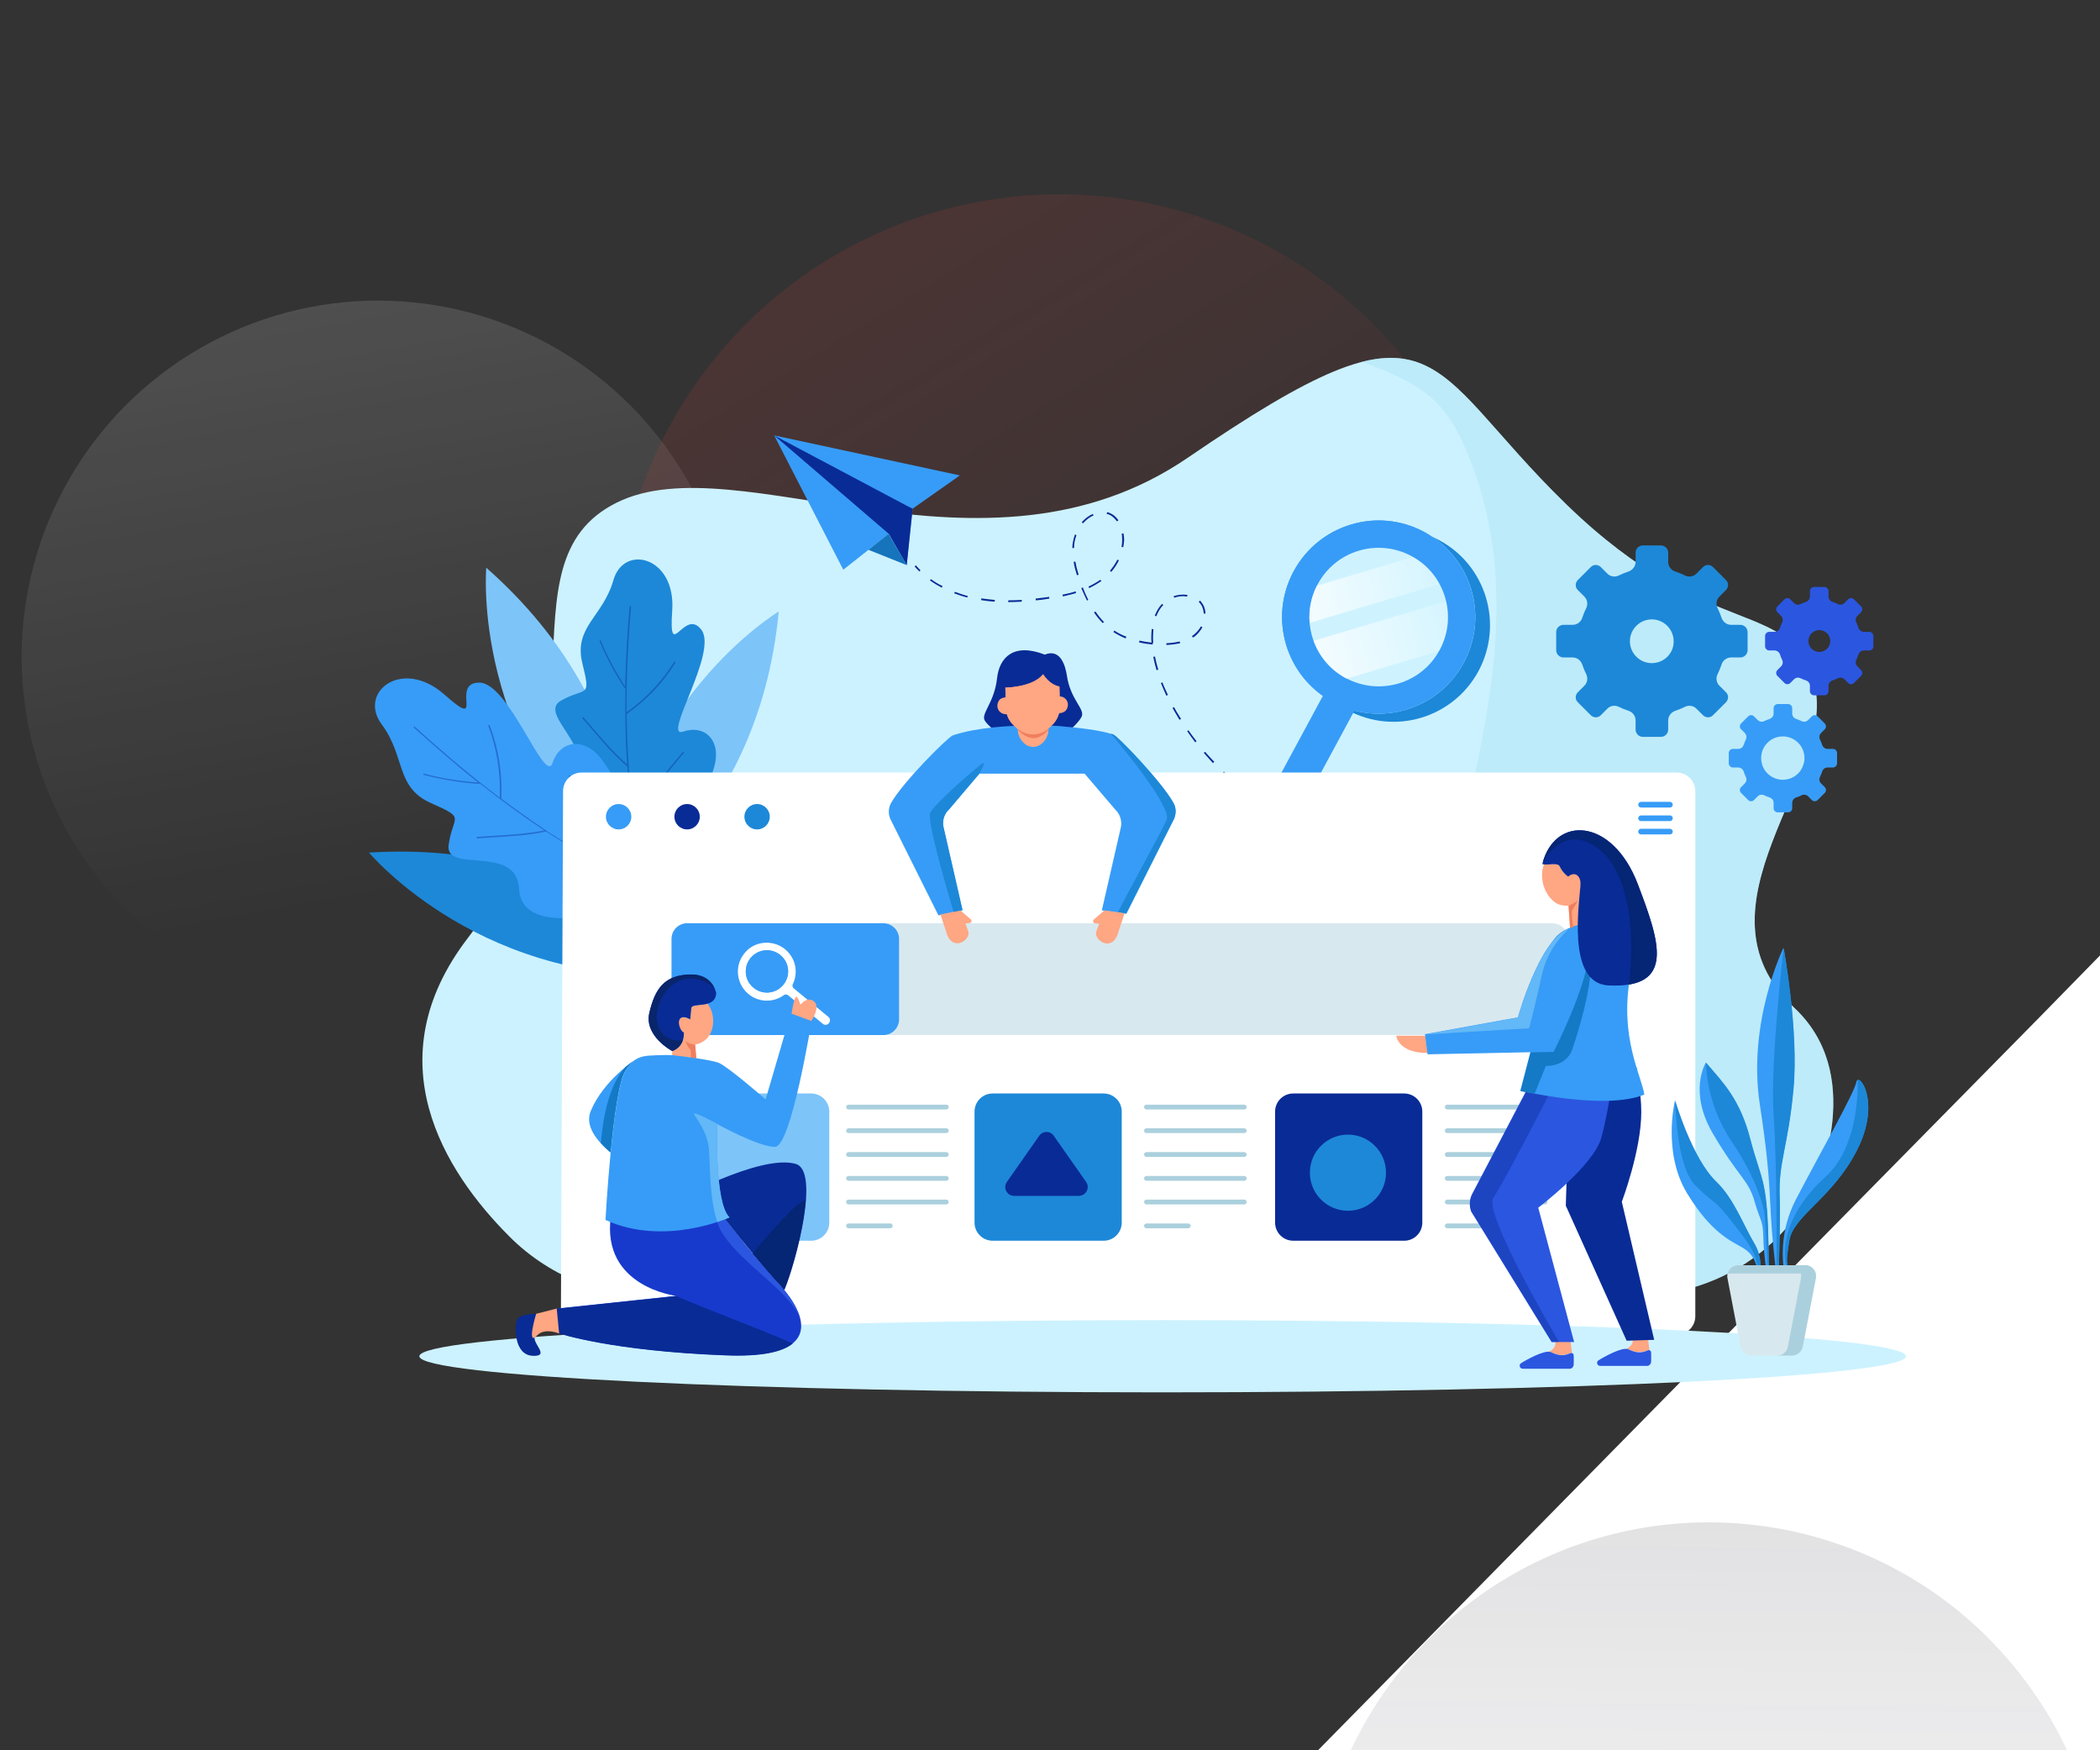 <?xml version="1.0" encoding="utf-8"?>
<!-- Generator: Adobe Illustrator 25.2.0, SVG Export Plug-In . SVG Version: 6.00 Build 0)  -->
<svg version="1.1" id="Layer_1" xmlns="http://www.w3.org/2000/svg" xmlns:xlink="http://www.w3.org/1999/xlink" x="0px" y="0px"
	 viewBox="0 0 960 800" style="enable-background:new 0 0 960 800;" xml:space="preserve">
<rect x="0" y="0" width="960" height="800" fill="#333333" stroke="none"/>
<style type="text/css">
	.st0{fill:#FFFFFF;}
	.st1{opacity:0.15;fill:url(#SVGID_1_);enable-background:new    ;}
	.st2{opacity:0.15;fill:url(#SVGID_2_);enable-background:new    ;}
	.st3{opacity:0.15;fill:url(#SVGID_3_);enable-background:new    ;}
	.st4{fill:#CCF2FF;}
	.st5{opacity:0.48;fill:#ADE4F2;enable-background:new    ;}
	.st6{fill:#379CF7;}
	.st7{fill:#092B96;}
	.st8{fill:#1574BC;}
	.st9{fill:#1D88D8;}
	.st10{opacity:5.000000e-02;fill:#FFFFFF;enable-background:new    ;}
	.st11{fill:url(#SVGID_4_);}
	.st12{fill:url(#SVGID_5_);}
	.st13{fill:#2B56E0;}
	.st14{fill:#7DC4F9;}
	.st15{opacity:0.39;fill:#092B96;enable-background:new    ;}
	.st16{fill:#D8E8EF;}
	.st17{fill:#ABD0DD;}
	.st18{fill-rule:evenodd;clip-rule:evenodd;fill:#379CF7;}
	.st19{fill-rule:evenodd;clip-rule:evenodd;fill:#092B96;}
	.st20{fill-rule:evenodd;clip-rule:evenodd;fill:#FFA683;}
	.st21{fill-rule:evenodd;clip-rule:evenodd;fill:#EF7F5E;}
	.st22{fill:#052575;}
	.st23{fill:#173ACC;}
	.st24{fill:#FFA683;}
	.st25{fill:#09256B;}
	.st26{fill:#EF7F5E;}
	.st27{fill:#147AC6;}
	.st28{fill:#63B8F7;}
	.st29{opacity:0.4;fill:#092B96;enable-background:new    ;}
</style>
<polygon class="st0" points="960,436.7 960,800 602.5,800 814.5,584.6 852.9,545.6 932.6,464.7 "/>
<linearGradient id="SVGID_1_" gradientUnits="userSpaceOnUse" x1="-489.563" y1="-309.21" x2="-424.211" y2="-633.568" gradientTransform="matrix(-0.982 0.189 -0.189 -0.982 243.938 454.466)">
	<stop  offset="0" style="stop-color:#282833"/>
	<stop  offset="1" style="stop-color:#353543;stop-opacity:5.000000e-02"/>
</linearGradient>
<path class="st1" d="M631.8,774.9c9.6-14.1,21.4-27,35.2-38.4c77.3-63,191-51.6,254.1,25.7c52.3,63.8,53.3,153,8.4,217.4
	c-9.4,13.4-20.7,25.9-34,36.7c-77.3,63-191,51.6-254.1-25.7c-19.7-24.1-32-51.7-37.5-80.1C594.9,863.9,604.5,814.8,631.8,774.9z"/>
<linearGradient id="SVGID_2_" gradientUnits="userSpaceOnUse" x1="27.335" y1="830.05" x2="86.31" y2="537.344" gradientTransform="matrix(1 1.806005e-02 1.806005e-02 -1 96.294 942.629)">
	<stop  offset="0" style="stop-color:#FFFFFF"/>
	<stop  offset="1" style="stop-color:#FFFFFF;stop-opacity:0"/>
</linearGradient>
<circle class="st2" cx="172.8" cy="300.3" r="162.9"/>
<linearGradient id="SVGID_3_" gradientUnits="userSpaceOnUse" x1="846.438" y1="461.319" x2="919.897" y2="96.727" gradientTransform="matrix(-0.731 0.682 -0.682 -0.731 1294.079 -149.622)">
	<stop  offset="0" style="stop-color:#E83D3D"/>
	<stop  offset="1" style="stop-color:#E83D3D;stop-opacity:0"/>
</linearGradient>
<circle class="st3" cx="484.4" cy="291.8" r="203"/>
<g id="OBJECTS_1_">
	<g>
		<g>
			<path class="st4" d="M296.9,592.1h451.7c44.2,0,82.6-32.2,88.6-76c0.1-1,0.3-2.1,0.4-3.1c2-19-1.9-37.9-17.4-52.4
				c-49.5-46.4,19.6-106.2,9.3-147.5c-10.3-41.2-46.4-17.5-113.4-82.5S659.5,129.5,543,209.2c-93.5,63.9-205.6-7.2-261.2,20.6
				c-55.7,27.8,0.2,110.2-67.9,198.9c-42.9,55.9-10.8,106.6,18.8,136.3c9.7,9.8,21.4,17.2,34.1,22
				C276.5,590.5,286.7,592.1,296.9,592.1z"/>
			<path class="st5" d="M829.5,313.1c-10.3-41.2-46.4-17.5-113.4-82.5c-45.6-44.2-55.4-75.1-93.7-65.2
				c30.6,10.7,39.3,20.4,47.8,40.3c48.8,114.1-52.2,228.9,16.5,280.5c37.9,28.4-40.8,69.9-112.5,105.9h174.4
				c44.2,0,82.6-32.2,88.6-76c0.1-1,0.3-2.1,0.4-3.1c2-19-1.9-37.9-17.4-52.4C770.7,414.2,839.8,354.4,829.5,313.1z"/>
		</g>
		<g>
			<g>
				<g>
					<polygon class="st6" points="438.8,217.3 353.9,199 385.5,260.4 406.3,244 414.5,258.3 417.2,232.5 					"/>
					<polygon class="st7" points="414.8,231.3 417.2,232.5 414.5,258.3 406.3,244 353.9,199 					"/>
				</g>
				<polygon class="st8" points="397,251.3 414.5,258.3 406.2,244 				"/>
			</g>
			<g>
				<path class="st7" d="M420.3,261.2c-0.8-0.7-1.5-1.5-2.2-2.3l0.6-0.5c0.7,0.8,1.4,1.5,2.1,2.3L420.3,261.2z"/>
				<path class="st7" d="M643.2,390.6c-2.1-0.1-4.2-0.3-6.2-0.5l0.1-0.8c2.1,0.2,4.2,0.4,6.2,0.5L643.2,390.6z M630.8,389.3
					c-2.1-0.3-4.1-0.7-6.2-1.1l0.2-0.8c2,0.4,4.1,0.8,6.1,1.1L630.8,389.3z M618.5,386.7c-2-0.5-4.1-1.1-6-1.7l0.2-0.8
					c2,0.6,4,1.2,6,1.7L618.5,386.7z M606.5,382.9c-2-0.7-3.9-1.5-5.8-2.3l0.3-0.7c1.9,0.8,3.9,1.6,5.8,2.3L606.5,382.9z
					 M594.9,378.1c-1.9-0.9-3.8-1.8-5.6-2.8l0.4-0.7c1.8,1,3.7,1.9,5.6,2.8L594.9,378.1z M583.9,372.2c-1.8-1.1-3.6-2.2-5.3-3.3
					l0.4-0.7c1.7,1.1,3.5,2.2,5.3,3.3L583.9,372.2z M573.4,365.3c-1.7-1.2-3.4-2.5-5-3.8l0.5-0.6c1.6,1.3,3.3,2.6,5,3.8L573.4,365.3
					z M563.6,357.5c-1.6-1.4-3.1-2.8-4.6-4.2l0.5-0.6c1.5,1.4,3,2.9,4.6,4.2L563.6,357.5z M554.5,348.8c-1.4-1.5-2.8-3.1-4.2-4.7
					l0.6-0.5c1.3,1.6,2.8,3.1,4.2,4.6L554.5,348.8z M546.4,339.3c-1.3-1.7-2.5-3.4-3.7-5.1l0.6-0.4c1.2,1.7,2.4,3.4,3.7,5
					L546.4,339.3z M539.2,329c-0.3-0.4-0.5-0.9-0.8-1.3c-0.8-1.4-1.6-2.8-2.4-4.1l0.7-0.4c0.7,1.3,1.5,2.7,2.4,4.1
					c0.3,0.4,0.5,0.8,0.8,1.3L539.2,329z M533.2,318c-0.9-1.9-1.7-3.9-2.5-5.8l0.7-0.3c0.7,1.9,1.6,3.8,2.5,5.7L533.2,318z
					 M528.7,306.3c-0.6-2-1.1-4.1-1.5-6.1l0.8-0.1c0.4,2,0.9,4,1.5,6L528.7,306.3z M533.2,294.8l0-0.8c2.2-0.1,4.3-0.4,6.1-0.8
					l0.2,0.8C537.6,294.4,535.5,294.7,533.2,294.8z M526.9,294.6c-2.1-0.2-4.2-0.5-6.2-1l0.2-0.8c1.8,0.4,3.6,0.7,5.5,0.9
					c-0.1-0.9-0.1-1.8-0.1-2.6c0-1.2,0.1-2.4,0.2-3.6l0.8,0.1c-0.1,1.1-0.2,2.3-0.2,3.5c0,0.9,0,1.8,0.1,2.7l-0.2,0L526.9,294.6z
					 M514.6,291.8c-2-0.8-3.9-1.8-5.6-2.9l0.4-0.7c1.7,1.1,3.5,2.1,5.5,2.8L514.6,291.8z M545.3,291.4l-0.4-0.7
					c0.2-0.1,0.3-0.2,0.5-0.3c1.4-1.1,2.7-2.5,3.6-4.1l0.7,0.4c-1,1.7-2.3,3.3-3.8,4.4C545.6,291.2,545.4,291.3,545.3,291.4z
					 M504.1,284.8c-1.4-1.4-2.8-3.1-4-4.9l0.7-0.4c1.2,1.8,2.5,3.4,3.9,4.8L504.1,284.8z M528.6,281.7l-0.7-0.3
					c0.8-2.1,1.9-3.9,3.3-5.4l0.6,0.5C530.4,277.9,529.4,279.7,528.6,281.7z M550.3,280.5c-0.1-1.3-0.4-2.6-1-3.7
					c-0.3-0.6-0.8-1.2-1.3-1.7l0.6-0.6c0.5,0.6,1,1.2,1.4,1.9c0.7,1.2,1,2.6,1.1,4L550.3,280.5z M460.9,275.2l0-0.8
					c2,0,4.1-0.1,6.2-0.2l0,0.8C465,275.1,462.9,275.2,460.9,275.2z M454.7,275c-2.1-0.1-4.2-0.4-6.2-0.7l0.1-0.8
					c2,0.3,4.1,0.5,6.2,0.7L454.7,275z M496.9,274.5c-0.9-1.8-1.7-3.7-2.6-5.7l0.7-0.3c0.8,2.1,1.6,3.9,2.5,5.7L496.9,274.5z
					 M473.5,274.4l-0.1-0.8c1.6-0.2,3.2-0.4,4.9-0.6l1.3-0.2l0.1,0.8l-1.3,0.2C476.7,274.1,475,274.3,473.5,274.4z M536.8,273.2
					l-0.3-0.7c2-0.7,4.3-0.9,6.3-0.6l-0.1,0.8C540.8,272.3,538.7,272.5,536.8,273.2z M442.2,273.1c-2.1-0.5-4.1-1.2-6-1.9l0.3-0.7
					c1.9,0.7,3.9,1.4,5.9,1.9L442.2,273.1z M485.9,272.6l-0.2-0.8c2.2-0.4,4.2-0.9,6-1.5l0.2,0.8
					C490.1,271.6,488.1,272.1,485.9,272.6z M497.9,268.8l-0.3-0.7c1.9-0.9,3.7-1.9,5.4-3.1l0.5,0.6
					C501.7,266.8,499.8,267.9,497.9,268.8z M430.5,268.6c-1.9-1-3.7-2.1-5.4-3.3l0.5-0.6c1.6,1.2,3.4,2.3,5.3,3.2L430.5,268.6z
					 M492.3,262.9c-0.7-2.2-1.2-4.2-1.5-6.1l0.8-0.1c0.3,1.8,0.8,3.8,1.5,6L492.3,262.9z M508,261.4l-0.6-0.5
					c1.3-1.6,2.5-3.3,3.4-5.1l0.7,0.3C510.6,258,509.4,259.8,508,261.4z M491,250.5l-0.8,0c0-1,0.1-1.9,0.3-2.8
					c0.2-1.2,0.5-2.3,0.9-3.4l0.7,0.3c-0.4,1.1-0.7,2.2-0.9,3.3C491.1,248.6,491,249.6,491,250.5z M513.5,250.1l-0.8-0.1
					c0.2-1.1,0.3-2.2,0.3-3.2c0-1-0.1-1.9-0.2-2.9l0.8-0.1c0.2,1,0.3,2,0.3,3C513.8,247.8,513.7,249,513.5,250.1z M495.1,239.2
					l-0.6-0.5c1.5-1.7,3.2-3,5.1-3.8l0.3,0.7C498.2,236.3,496.5,237.6,495.1,239.2z M510.6,238.3c-0.9-1.2-1.9-2.2-3-2.8
					c-0.5-0.3-1.1-0.5-1.7-0.6l0.2-0.8c0.7,0.1,1.3,0.4,1.9,0.7c1.2,0.6,2.3,1.6,3.3,3L510.6,238.3z"/>
				<path class="st7" d="M650.7,390.9c-0.3,0-0.7,0-1,0l0-0.8c1.1,0,2.1,0,3.2,0l0,0.8C652.1,390.9,651.4,390.9,650.7,390.9z"/>
			</g>
		</g>
		<g>
			<g>
				<g>
					<path class="st9" d="M657.9,246.9c-1.1-0.6-2.3-1.2-3.4-1.7c19,12.4,25.6,37.5,14.6,57.8c-11,20.3-35.5,28.6-56.3,19.6
						c1.1,0.7,2.1,1.3,3.3,2c21.4,11.6,48.2,3.6,59.8-17.9C687.4,285.2,679.4,258.4,657.9,246.9z"/>
					<path class="st6" d="M651.2,243.2c-21.4-11.6-48.2-3.6-59.8,17.9c-11.6,21.4-3.6,48.2,17.9,59.8c21.4,11.6,48.2,3.6,59.8-17.9
						C680.7,281.6,672.7,254.8,651.2,243.2z M615.2,309.9c-15.4-8.3-21.1-27.5-12.8-42.9s27.5-21.1,42.9-12.8
						c15.4,8.3,21.1,27.5,12.8,42.9C649.9,312.5,630.6,318.2,615.2,309.9z"/>
					<path class="st6" d="M598.2,264.7c11-20.3,35.5-28.6,56.3-19.5c-1.1-0.7-2.2-1.3-3.3-2c-21.4-11.6-48.2-3.6-59.8,17.9
						c-11.6,21.4-3.6,48.2,17.9,59.8c1.1,0.6,2.3,1.2,3.4,1.7C593.8,310.1,587.2,285.1,598.2,264.7z"/>
					<path class="st10" d="M644.8,253.9c-15.5-8-34.7-2-42.7,13.6c-8,15.5-2,34.7,13.6,42.7c15.5,8,34.7,2,42.7-13.6
						C666.5,281.1,660.4,262,644.8,253.9z"/>
					
						<linearGradient id="SVGID_4_" gradientUnits="userSpaceOnUse" x1="555.881" y1="707.706" x2="631.201" y2="777.598" gradientTransform="matrix(0.88 0.475 0.475 -0.88 -251.832 641.343)">
						<stop  offset="0" style="stop-color:#FFFFFF"/>
						<stop  offset="1" style="stop-color:#FFFFFF;stop-opacity:0"/>
					</linearGradient>
					<path class="st11" d="M658.1,266.9l-59.4,17.8c-0.5-5.7,0.6-11.6,3.3-17l43.9-13.1C651.3,257.5,655.4,261.9,658.1,266.9z"/>
					
						<linearGradient id="SVGID_5_" gradientUnits="userSpaceOnUse" x1="573.629" y1="688.579" x2="648.949" y2="758.471" gradientTransform="matrix(0.88 0.475 0.475 -0.88 -251.832 641.343)">
						<stop  offset="0" style="stop-color:#FFFFFF"/>
						<stop  offset="1" style="stop-color:#FFFFFF;stop-opacity:0"/>
					</linearGradient>
					<path class="st12" d="M658.4,296.6c-0.1,0.3-0.3,0.6-0.5,0.9l-42.3,12.7c-7.3-3.8-12.5-10.1-15.1-17.3l60.6-18.1
						C662.8,281.8,662.1,289.6,658.4,296.6z"/>
				</g>
				
					<rect x="543.2" y="351.1" transform="matrix(0.475 -0.88 0.88 0.475 -5.354 709.172)" class="st6" width="96.4" height="15.9"/>
			</g>
			<g>
				<g>
					<g>
						<path class="st9" d="M798.9,297.2v-8.3c0-1.8-1.5-3.3-3.3-3.3h-4.2c-2,0-3.7-1.3-4.4-3.2c-0.5-1.5-1.1-3-1.8-4.4
							c-0.9-1.8-0.6-3.9,0.8-5.3l3-3c1.3-1.3,1.3-3.4,0-4.6l-5.9-5.9c-1.3-1.3-3.4-1.3-4.6,0l-3,3c-1.4,1.4-3.6,1.7-5.3,0.8
							c-1.4-0.7-2.9-1.3-4.4-1.8c-1.9-0.6-3.2-2.4-3.2-4.4v-4.2c0-1.8-1.5-3.3-3.3-3.3H751c-1.8,0-3.3,1.5-3.3,3.3v4.2
							c0,2-1.3,3.7-3.2,4.4c-1.5,0.5-3,1.1-4.4,1.8c-1.8,0.9-3.9,0.6-5.3-0.8l-3-3c-1.3-1.3-3.4-1.3-4.6,0l-5.9,5.9
							c-1.3,1.3-1.3,3.4,0,4.6l3,3c1.4,1.4,1.7,3.6,0.8,5.3c-0.7,1.4-1.3,2.9-1.8,4.4c-0.6,1.9-2.4,3.2-4.4,3.2h-4.2
							c-1.8,0-3.3,1.5-3.3,3.3v8.3c0,1.8,1.5,3.3,3.3,3.3h4.2c2,0,3.7,1.3,4.4,3.2c0.5,1.5,1.1,3,1.8,4.4c0.9,1.8,0.6,3.9-0.8,5.3
							l-3,3c-1.3,1.3-1.3,3.4,0,4.6l5.9,5.9c1.3,1.3,3.4,1.3,4.6,0l3-3c1.4-1.4,3.6-1.7,5.3-0.8c1.4,0.7,2.9,1.3,4.4,1.8
							c1.9,0.6,3.2,2.4,3.2,4.4v4.2c0,1.8,1.5,3.3,3.3,3.3h8.3c1.8,0,3.3-1.5,3.3-3.3v-4.2c0-2,1.3-3.7,3.2-4.4
							c1.5-0.5,3-1.1,4.4-1.8c1.8-0.9,3.9-0.6,5.3,0.8l3,3c1.3,1.3,3.4,1.3,4.6,0l5.9-5.9c1.3-1.3,1.3-3.4,0-4.6l-3-3
							c-1.4-1.4-1.7-3.6-0.8-5.3c0.7-1.4,1.3-2.9,1.8-4.4c0.6-1.9,2.4-3.2,4.4-3.2h4.2C797.4,300.5,798.9,299,798.9,297.2z
							 M755.1,303.1c-5.5,0-10-4.5-10-10c0-5.5,4.5-10,10-10s10,4.5,10,10C765.2,298.6,760.7,303.1,755.1,303.1z"/>
					</g>
					<g>
						<path class="st6" d="M839.8,348.9v-4.7c0-1-0.8-1.9-1.9-1.9h-2.4c-1.1,0-2.1-0.7-2.5-1.8c-0.3-0.9-0.6-1.7-1-2.5
							c-0.5-1-0.3-2.2,0.5-3l1.7-1.7c0.7-0.7,0.7-1.9,0-2.6l-3.3-3.3c-0.7-0.7-1.9-0.7-2.6,0l-1.7,1.7c-0.8,0.8-2,1-3,0.5
							c-0.8-0.4-1.6-0.7-2.5-1c-1.1-0.4-1.8-1.3-1.8-2.5v-2.4c0-1-0.8-1.9-1.9-1.9h-4.7c-1,0-1.9,0.8-1.9,1.9v2.4
							c0,1.1-0.7,2.1-1.8,2.5c-0.9,0.3-1.7,0.6-2.5,1c-1,0.5-2.2,0.3-3-0.5l-1.7-1.7c-0.7-0.7-1.9-0.7-2.6,0l-3.3,3.3
							c-0.7,0.7-0.7,1.9,0,2.6l1.7,1.7c0.8,0.8,1,2,0.5,3c-0.4,0.8-0.7,1.6-1,2.5c-0.4,1.1-1.3,1.8-2.5,1.8h-2.4
							c-1,0-1.9,0.8-1.9,1.9v4.7c0,1,0.8,1.9,1.9,1.9h2.4c1.1,0,2.1,0.7,2.5,1.8c0.3,0.9,0.6,1.7,1,2.5c0.5,1,0.3,2.2-0.5,3
							l-1.7,1.7c-0.7,0.7-0.7,1.9,0,2.6l3.3,3.3c0.7,0.7,1.9,0.7,2.6,0l1.7-1.7c0.8-0.8,2-1,3-0.5c0.8,0.4,1.6,0.7,2.5,1
							c1.1,0.4,1.8,1.3,1.8,2.5v2.4c0,1,0.8,1.9,1.9,1.9h4.7c1,0,1.9-0.8,1.9-1.9v-2.4c0-1.1,0.7-2.1,1.8-2.5c0.9-0.3,1.7-0.6,2.5-1
							c1-0.5,2.2-0.3,3,0.5l1.7,1.7c0.7,0.7,1.9,0.7,2.6,0l3.3-3.3c0.7-0.7,0.7-1.9,0-2.6l-1.7-1.7c-0.8-0.8-1-2-0.5-3
							c0.4-0.8,0.7-1.6,1-2.5c0.4-1.1,1.3-1.8,2.5-1.8h2.4C838.9,350.8,839.8,349.9,839.8,348.9z M815,356.4c-5.5,0-9.9-4.4-9.9-9.9
							s4.4-9.9,9.9-9.9s9.9,4.4,9.9,9.9C824.9,352,820.5,356.4,815,356.4z"/>
					</g>
				</g>
				<g>
					<path class="st13" d="M856.4,295.4v-4.7c0-1-0.8-1.9-1.9-1.9h-2.4c-1.1,0-2.1-0.7-2.5-1.8c-0.3-0.9-0.6-1.7-1-2.5
						c-0.5-1-0.3-2.2,0.5-3l1.7-1.7c0.7-0.7,0.7-1.9,0-2.6l-3.3-3.3c-0.7-0.7-1.9-0.7-2.6,0l-1.7,1.7c-0.8,0.8-2,1-3,0.5
						c-0.8-0.4-1.6-0.7-2.5-1c-1.1-0.4-1.8-1.3-1.8-2.5v-2.4c0-1-0.8-1.9-1.9-1.9h-4.7c-1,0-1.9,0.8-1.9,1.9v2.4
						c0,1.1-0.7,2.1-1.8,2.5c-0.9,0.3-1.7,0.6-2.5,1c-1,0.5-2.2,0.3-3-0.5l-1.7-1.7c-0.7-0.7-1.9-0.7-2.6,0l-3.3,3.3
						c-0.7,0.7-0.7,1.9,0,2.6l1.7,1.7c0.8,0.8,1,2,0.5,3c-0.4,0.8-0.7,1.6-1,2.5c-0.4,1.1-1.3,1.8-2.5,1.8h-2.4
						c-1,0-1.9,0.8-1.9,1.9v4.7c0,1,0.8,1.9,1.9,1.9h2.4c1.1,0,2.1,0.7,2.5,1.8c0.3,0.9,0.6,1.7,1,2.5c0.5,1,0.3,2.2-0.5,3l-1.7,1.7
						c-0.7,0.7-0.7,1.9,0,2.6l3.3,3.3c0.7,0.7,1.9,0.7,2.6,0l1.7-1.7c0.8-0.8,2-1,3-0.5c0.8,0.4,1.6,0.7,2.5,1
						c1.1,0.4,1.8,1.3,1.8,2.5v2.4c0,1,0.8,1.9,1.9,1.9h4.7c1,0,1.9-0.8,1.9-1.9v-2.4c0-1.1,0.7-2.1,1.8-2.5c0.9-0.3,1.7-0.6,2.5-1
						c1-0.5,2.2-0.3,3,0.5l1.7,1.7c0.7,0.7,1.9,0.7,2.6,0l3.3-3.3c0.7-0.7,0.7-1.9,0-2.6l-1.7-1.7c-0.8-0.8-1-2-0.5-3
						c0.4-0.8,0.7-1.6,1-2.5c0.4-1.1,1.3-1.8,2.5-1.8h2.4C855.6,297.3,856.4,296.4,856.4,295.4z M831.7,298c-2.7,0-5-2.2-5-5
						c0-2.7,2.2-5,5-5c2.7,0,5,2.2,5,5C836.7,295.8,834.4,298,831.7,298z"/>
				</g>
			</g>
		</g>
		<g>
			<path class="st9" d="M316.3,445.1c0,0-47.4-61.8-147.6-55.4C168.7,389.7,221.8,453.2,316.3,445.1z"/>
			<path class="st14" d="M287.4,403.1c0,0,10.3-77.2-65.1-143.6C222.3,259.4,214.9,341.9,287.4,403.1z"/>
			<path class="st14" d="M280,413c0,0,66.7-36.1,76-133.5C356,279.5,286.8,320.9,280,413z"/>
			<g>
				<g>
					<path class="st9" d="M295.2,407.6c0,0-55.6-34.1-35.3-51.4c15.2-13-14.8-29.6-3.4-36c11.4-6.4,13.8-0.5,9.7-17.1
						c-4-16.6,9.4-21.1,14.2-37.9s28.6-10.7,26.9,13.8s5.4-1.5,13.3,8.8c7.9,10.3-18.3,50-8.3,46.6c10-3.4,17.6,4.2,14.2,16.1
						C318.5,378.5,295.2,407.6,295.2,407.6z"/>
					<path class="st15" d="M297.1,419.8c-0.1,0-0.2-0.1-0.2-0.2c-3.7-18.9-8.3-43.8-10.1-69.1l0-0.2l-0.2-0.1
						c-5.7-4.9-10.8-10.7-15.6-16.4c-1.6-1.9-3.2-3.7-4.8-5.5c-0.1-0.1-0.1-0.2,0-0.3c0.1-0.1,0.3-0.2,0.5-0.1c0,0,0.1,0.1,0.1,0.1
						c1.6,1.8,3.2,3.6,4.7,5.4c4.5,5.2,9.1,10.6,14.3,15.2l0.9,0.8l-0.1-1.2c-0.7-10.7-0.9-21.5-0.7-33.3l0-0.3c0,0-0.3-0.1-0.3-0.1
						c-0.1,0-0.1-0.1-0.1-0.1c-4.5-6.7-8.3-13.9-11.4-21.3c-0.1-0.1,0-0.2,0.1-0.3c0.1-0.1,0.3-0.1,0.4-0.1c0.1,0,0.1,0.1,0.1,0.2
						c2.8,6.8,6.3,13.4,10.3,19.7l0.8,1.3l0-1.6c0.3-11.1,0.9-22.6,2-35c0-0.1,0.1-0.2,0.1-0.2c0.1-0.1,0.2,0,0.4,0
						c0.1,0.1,0.2,0.2,0.2,0.3c-1.5,17.1-2.1,32.5-2.1,47.2l0,0.9l0.8-0.5c8.4-6.1,15.5-13.7,21-22.5c0.1-0.1,0.1-0.2,0.3-0.1
						c0.1,0.1,0.2,0.2,0.2,0.3c0,0.1,0,0.2,0,0.3c-5.7,9.2-13.1,16.9-22,23.2l-0.2,0.2l0,0.3c0.1,8.2,0.4,15.9,0.9,23.3l0,0.1
						l0.1,0.1c0.1,0.1,0.1,0.2,0,0.3l-0.1,0.1l0,0.1c0.5,6.6,1.2,13.5,2.1,21.1l0.2,1.2l0.7-1c6.7-9.8,14-19.3,21.7-28.2
						c0.1-0.1,0.2-0.2,0.4-0.1c0.1,0.1,0.2,0.2,0.2,0.3c0,0,0,0.1-0.1,0.2c-8.1,9.4-15.7,19.4-22.7,29.7L290,374l0,0.2
						c1.7,13.4,4.2,27.8,7.7,45.4c0,0.2,0,0.2-0.1,0.2C297.5,419.9,297.3,419.9,297.1,419.8L297.1,419.8z"/>
				</g>
			</g>
			<g>
				<g>
					<path class="st6" d="M302.7,409.7c0,0-63.9,24.6-65.4-3.4c-1.1-20.9-34.1-6.6-32.2-20.2c1.9-13.6,8.3-11.8-8-19
						c-16.4-7.2-11.6-21.2-22.6-36c-11-14.8,9.4-30.7,28.7-13.6c19.3,17.1,2.2-5.5,15.9-5.5s30,47.2,33.5,36.7
						c3.5-10.5,14.7-12,22.5-1.5C293.3,371.8,302.7,409.7,302.7,409.7z"/>
					<path class="st15" d="M314.2,415.9c-0.1,0.1-0.2,0-0.3,0c-18.1-9-41.8-21.1-64-35.7l-0.2-0.1l-0.2,0
						c-7.8,1.7-15.8,2.1-23.6,2.6c-2.6,0.2-5.1,0.3-7.7,0.5c-0.1,0-0.2,0-0.3-0.2c0-0.2,0-0.4,0.2-0.5c0,0,0.1,0,0.2,0
						c2.5-0.2,5-0.3,7.5-0.5c7.2-0.4,14.6-0.9,21.8-2.2l1.2-0.2l-1-0.7c-9.3-6.2-18.6-13-28.2-20.6l-0.3-0.2c0,0-0.3,0.2-0.3,0.2
						c-0.1,0-0.1,0-0.2,0c-8.5-0.6-16.9-2-25.1-4.1c-0.1,0-0.2-0.1-0.2-0.2c0-0.2,0.1-0.4,0.2-0.4c0.1,0,0.1,0,0.2,0
						c7.5,2,15.2,3.3,23,3.9l1.6,0.1l-1.3-1c-9.1-7.3-18.2-15.2-28-24c-0.1-0.1-0.1-0.2-0.1-0.2c0-0.1,0.1-0.2,0.2-0.3
						c0.1-0.1,0.3-0.1,0.4,0.1c13.3,12.1,25.7,22.5,38,31.8l0.8,0.6l0-1c0.3-10.9-1.5-21.7-5.3-31.9c0-0.1,0-0.2,0.1-0.3
						c0.1-0.1,0.3-0.1,0.4,0c0.1,0,0.2,0.1,0.2,0.2c4,10.6,5.8,21.7,5.3,33.1l0,0.3l0.2,0.2c6.9,5.2,13.5,9.8,20,14.2l0.1,0.1l0.1,0
						c0.1,0,0.2,0.1,0.3,0.2l0.1,0.1l0.1,0.1c5.8,3.8,12,7.6,19,11.7l1.1,0.7l-0.4-1.3c-3.9-11.8-7.2-24-9.7-36.1
						c0-0.2,0-0.3,0.2-0.4c0.1-0.1,0.3-0.1,0.4,0c0,0,0.1,0.1,0.1,0.2c2.7,12.8,6.1,25.5,10.3,37.9l0.1,0.2l0.2,0.1
						c12.3,7.1,25.8,14.3,42.7,22.6c0.2,0.1,0.2,0.2,0.2,0.2C314.4,415.7,314.3,415.9,314.2,415.9L314.2,415.9z"/>
				</g>
			</g>
		</g>
		<g>
			<path class="st0" d="M766.5,353.1H265.9c-4.7,0-8.5,3.8-8.5,8.5l-1,244.1c0,4.7,3.8,8.5,8.5,8.5l501.6-4.1c4.7,0,8.5-3.8,8.5-8.5
				V361.6C775,356.9,771.2,353.1,766.5,353.1z"/>
			<g>
				<path class="st16" d="M709.6,422H314.1c-3.9,0-7.1,3.2-7.1,7.1V466c0,3.9,3.2,7.1,7.1,7.1h395.6c3.9,0,7.1-3.2,7.1-7.1v-36.9
					C716.8,425.2,713.6,422,709.6,422z"/>
				<path class="st6" d="M403.8,422h-89.7c-3.9,0-7.1,3.2-7.1,7.1V466c0,3.9,3.2,7.1,7.1,7.1h89.7c4,0,7.2-3.2,7.2-7.2v-36.6
					C411.1,425.3,407.8,422,403.8,422z"/>
			</g>
			<path class="st14" d="M370.8,499.8h-50.7c-4.6,0-8.3,3.7-8.3,8.3v50.7c0,4.6,3.7,8.3,8.3,8.3h50.7c4.6,0,8.3-3.7,8.3-8.3v-50.7
				C379.1,503.5,375.4,499.8,370.8,499.8z"/>
			<path class="st9" d="M504.5,499.8h-50.7c-4.6,0-8.3,3.7-8.3,8.3v50.7c0,4.6,3.7,8.3,8.3,8.3h50.7c4.6,0,8.3-3.7,8.3-8.3v-50.7
				C512.8,503.5,509.1,499.8,504.5,499.8z"/>
			<g>
				<path class="st17" d="M387.9,507.1c-0.6,0-1.1-0.5-1.1-1.1c0-0.6,0.5-1.1,1.1-1.1h44.7c0.6,0,1.1,0.5,1.1,1.1
					c0,0.6-0.5,1.1-1.1,1.1H387.9z"/>
				<path class="st17" d="M387.9,517.9c-0.6,0-1.1-0.5-1.1-1.1c0-0.6,0.5-1.1,1.1-1.1h44.7c0.6,0,1.1,0.5,1.1,1.1
					c0,0.6-0.5,1.1-1.1,1.1H387.9z"/>
				<path class="st17" d="M387.9,528.8c-0.6,0-1.1-0.5-1.1-1.1c0-0.6,0.5-1.1,1.1-1.1h44.7c0.6,0,1.1,0.5,1.1,1.1
					c0,0.6-0.5,1.1-1.1,1.1H387.9z"/>
				<path class="st17" d="M387.9,539.7c-0.6,0-1.1-0.5-1.1-1.1c0-0.6,0.5-1.1,1.1-1.1h44.7c0.6,0,1.1,0.5,1.1,1.1
					c0,0.6-0.5,1.1-1.1,1.1H387.9z"/>
				<path class="st17" d="M387.9,550.5c-0.6,0-1.1-0.5-1.1-1.1s0.5-1.1,1.1-1.1h44.7c0.6,0,1.1,0.5,1.1,1.1s-0.5,1.1-1.1,1.1H387.9z
					"/>
				<path class="st17" d="M387.9,561.4c-0.6,0-1.1-0.5-1.1-1.1s0.5-1.1,1.1-1.1H407c0.6,0,1.1,0.5,1.1,1.1s-0.5,1.1-1.1,1.1H387.9z"
					/>
			</g>
			<g>
				<path class="st17" d="M524.1,507.1c-0.6,0-1.1-0.5-1.1-1.1c0-0.6,0.5-1.1,1.1-1.1h44.7c0.6,0,1.1,0.5,1.1,1.1
					c0,0.6-0.5,1.1-1.1,1.1H524.1z"/>
				<path class="st17" d="M524.1,517.9c-0.6,0-1.1-0.5-1.1-1.1c0-0.6,0.5-1.1,1.1-1.1h44.7c0.6,0,1.1,0.5,1.1,1.1
					c0,0.6-0.5,1.1-1.1,1.1H524.1z"/>
				<path class="st17" d="M524.1,528.8c-0.6,0-1.1-0.5-1.1-1.1c0-0.6,0.5-1.1,1.1-1.1h44.7c0.6,0,1.1,0.5,1.1,1.1
					c0,0.6-0.5,1.1-1.1,1.1H524.1z"/>
				<path class="st17" d="M524.1,539.7c-0.6,0-1.1-0.5-1.1-1.1c0-0.6,0.5-1.1,1.1-1.1h44.7c0.6,0,1.1,0.5,1.1,1.1
					c0,0.6-0.5,1.1-1.1,1.1H524.1z"/>
				<path class="st17" d="M524.1,550.5c-0.6,0-1.1-0.5-1.1-1.1s0.5-1.1,1.1-1.1h44.7c0.6,0,1.1,0.5,1.1,1.1s-0.5,1.1-1.1,1.1H524.1z
					"/>
				<path class="st17" d="M524.1,561.4c-0.6,0-1.1-0.5-1.1-1.1s0.5-1.1,1.1-1.1h19.1c0.6,0,1.1,0.5,1.1,1.1s-0.5,1.1-1.1,1.1H524.1z
					"/>
			</g>
			<path class="st7" d="M641.9,499.8h-50.7c-4.6,0-8.3,3.7-8.3,8.3v50.7c0,4.6,3.7,8.3,8.3,8.3h50.7c4.6,0,8.3-3.7,8.3-8.3v-50.7
				C650.2,503.5,646.5,499.8,641.9,499.8z"/>
			<g>
				<path class="st17" d="M661.6,507.1c-0.6,0-1.1-0.5-1.1-1.1c0-0.6,0.5-1.1,1.1-1.1h44.7c0.6,0,1.1,0.5,1.1,1.1
					c0,0.6-0.5,1.1-1.1,1.1H661.6z"/>
				<path class="st17" d="M661.6,517.9c-0.6,0-1.1-0.5-1.1-1.1c0-0.6,0.5-1.1,1.1-1.1h44.7c0.6,0,1.1,0.5,1.1,1.1
					c0,0.6-0.5,1.1-1.1,1.1H661.6z"/>
				<path class="st17" d="M661.6,528.8c-0.6,0-1.1-0.5-1.1-1.1c0-0.6,0.5-1.1,1.1-1.1h44.7c0.6,0,1.1,0.5,1.1,1.1
					c0,0.6-0.5,1.1-1.1,1.1H661.6z"/>
				<path class="st17" d="M661.6,539.7c-0.6,0-1.1-0.5-1.1-1.1c0-0.6,0.5-1.1,1.1-1.1h44.7c0.6,0,1.1,0.5,1.1,1.1
					c0,0.6-0.5,1.1-1.1,1.1H661.6z"/>
				<path class="st17" d="M661.6,550.5c-0.6,0-1.1-0.5-1.1-1.1s0.5-1.1,1.1-1.1h44.7c0.6,0,1.1,0.5,1.1,1.1s-0.5,1.1-1.1,1.1H661.6z
					"/>
				<path class="st17" d="M661.6,561.4c-0.6,0-1.1-0.5-1.1-1.1s0.5-1.1,1.1-1.1h19.1c0.6,0,1.1,0.5,1.1,1.1s-0.5,1.1-1.1,1.1H661.6z
					"/>
			</g>
			<g>
				<path class="st18" d="M763.4,366.5h-13.2c-0.7,0-1.3,0.6-1.3,1.3l0,0c0,0.7,0.6,1.3,1.3,1.3h13.2c0.7,0,1.3-0.6,1.3-1.3l0,0
					C764.7,367.1,764.1,366.5,763.4,366.5z"/>
				<path class="st18" d="M763.4,372.7h-13.2c-0.7,0-1.3,0.6-1.3,1.3l0,0c0,0.7,0.6,1.3,1.3,1.3h13.2c0.7,0,1.3-0.6,1.3-1.3l0,0
					C764.7,373.3,764.1,372.7,763.4,372.7z"/>
				<path class="st18" d="M763.4,378.8h-13.2c-0.7,0-1.3,0.6-1.3,1.3l0,0c0,0.7,0.6,1.3,1.3,1.3h13.2c0.7,0,1.3-0.6,1.3-1.3l0,0
					C764.7,379.4,764.1,378.8,763.4,378.8z"/>
			</g>
			<g>
				<path class="st6" d="M288.6,373.3c0,3.2-2.6,5.8-5.8,5.8s-5.8-2.6-5.8-5.8s2.6-5.8,5.8-5.8S288.6,370.1,288.6,373.3z"/>
				<path class="st7" d="M319.9,373.3c0,3.2-2.6,5.8-5.8,5.8s-5.8-2.6-5.8-5.8s2.6-5.8,5.8-5.8S319.9,370.1,319.9,373.3z"/>
				<path class="st9" d="M351.9,373.3c0,3.2-2.6,5.8-5.8,5.8s-5.8-2.6-5.8-5.8s2.6-5.8,5.8-5.8S351.9,370.1,351.9,373.3z"/>
			</g>
			<path class="st7" d="M496.5,540.2l-14.8-21.1c-1.6-2.3-5-2.3-6.6,0l-14.8,21.1c-1.9,2.7,0,6.4,3.3,6.4h29.6
				C496.5,546.5,498.4,542.9,496.5,540.2z"/>
			<circle class="st9" cx="616.2" cy="536" r="17.4"/>
		</g>
		<path class="st4" d="M871.3,619.9c0-9.1-152.1-16.5-339.8-16.5s-339.8,7.4-339.8,16.5c0,9.1,152.1,16.5,339.8,16.5
			S871.3,629,871.3,619.9z"/>
		<g>
			<path class="st19" d="M487.7,308.7c-0.6-3.9-2.7-12.5-10.1-9.5c-14.4-5.6-20.8,1.5-21.8,10.8c-1.3,11.7-7.9,16.4-5.4,19.7
				c3,4.2,12.5,10.3,22.2,10.6c10.1,0.2,19-8,21.7-12.4C496.5,324.2,489.4,320.3,487.7,308.7z"/>
			<g>
				<path class="st18" d="M536.4,367c-5.1-9.4-25.3-30.6-27.6-31.3c-6.3-2.1-16.3-3.1-22.2-3.6c-3.9-0.6-14.7-0.5-14.7-0.5l-4.3,0.1
					c-5.6,0-21,0.7-32,4.4c-2.3,0.8-23.1,21.6-28.3,31c-1.2,2.2-1.3,4.9-0.3,7.2l22,44.1l11-2.3l-8.7-38c-0.6-2.9,0.3-6,2.5-8
					l14-16.5h19.8h28.2l14.1,16.5c2.1,2,3.1,5.1,2.5,8l-8.7,38l11.2,1.6l21.8-43.3C537.7,371.9,537.6,369.2,536.4,367z"/>
				<path class="st20" d="M439,416.1l4.8,4.1c0.6,0.5,0.3,1.6-0.5,1.7l-2,0.2l1.3,3.5c1.4,3.7-6.3,9.3-9.5,2l-3.2-9.6L439,416.1z"/>
				<path class="st20" d="M504.9,416.1l-4.9,4.2c-0.6,0.5-0.3,1.6,0.5,1.7l2,0.2l-1.3,3.5c-1.4,3.7,6.3,9.3,9.5,2l3.4-10.3
					L504.9,416.1z"/>
			</g>
			<g>
				<g>
					<path class="st20" d="M484.3,313.8l0.2,8.9c0.1,3.3-1.2,6.5-3.6,8.8c-0.4,0.4-0.8,0.7-1.2,1.1c-4.1,4-10.6,4.1-14.8,0.3
						l-1.2-1.1c-2.5-2.2-3.9-5.3-3.9-8.6l-0.2-8.9c0,0,12.5-0.1,17.3-6.1C477,308.2,479.4,312.8,484.3,313.8z"/>
					<path class="st20" d="M484.3,313.8l0.2,8.9c0.1,3.3-1.2,6.5-3.6,8.8c-0.4,0.4-0.8,0.7-1.2,1.1c-4.1,4-10.6,4.1-14.8,0.3
						l-1.2-1.1c-2.5-2.2-3.9-5.3-3.9-8.6l-0.2-8.9c0,0,12.4-0.1,17.2-6.1C476.9,308.2,479.4,312.8,484.3,313.8z"/>
					<path class="st20" d="M462.9,324.9c2.3-3.9-1.8-7.8-5.6-5.4c-0.3,0.2-0.5,0.5-0.7,0.8c-2.3,3.9,1.8,7.8,5.6,5.4
						C462.5,325.4,462.8,325.2,462.9,324.9z"/>
					<path class="st20" d="M487.5,324.4c2.3-3.8-1.6-7.6-5.3-5.5c-0.5,0.3-0.9,0.7-1.2,1.2c-2,3.8,2,7.5,5.7,5.1
						C487.1,324.9,487.3,324.7,487.5,324.4z"/>
				</g>
			</g>
			<path class="st20" d="M479.3,333.5c0-3.9-3.1-7-7-7c-3.9,0-7,3.2-7,7c0,3.9,3.1,7.9,7,7.9C476.1,341.4,479.3,337.4,479.3,333.5z"
				/>
			<path class="st21" d="M465.3,333.2c0,0.1,0,0.2,0,0.3c0,0.3,3.6,3.9,7.2,3.9c3.4,0,6.8-3.6,6.8-3.9c0-0.1,0-0.3,0-0.4
				C475.2,336.5,469.4,336.5,465.3,333.2z"/>
			<path class="st9" d="M440,415.9l-8.7-38c-0.6-2.9,0.3-6,2.5-8l14-16.5c0,0,3.1-5.3,1.5-4.6c-1.5,0.7-22.2,18.5-24.1,22.8
				c-1.4,3.3,6.7,31.8,10.7,45.2L440,415.9z"/>
			<path class="st9" d="M508.8,335.6c-0.4-0.1-0.8-0.2-1.1-0.4c4,4.7,28.2,33.6,25.6,39.6c-2.4,5.4-17.6,32.8-22.2,42.1l3.8,0.5
				l21.8-43.3c1.1-2.3,1-5-0.3-7.2C531.2,357.6,511,336.4,508.8,335.6z"/>
		</g>
		<g>
			<g>
				<path class="st7" d="M306.9,549.8l1.3,3.5l18.6-1.9c0,0,20.4,26.1,28.9,34.9c0.9,0.9,1.9,2,2.9,3.3c5.4-13.1,16.3-54.3,5.2-57.6
					C347.3,527.2,306.9,549.8,306.9,549.8z"/>
				<path class="st22" d="M344,573c4.4,5.3,8.7,10.3,11.5,13.3c0.9,0.9,1.9,2,2.9,3.3c3.4-8.1,8.9-27.2,9.9-41.2
					C364.7,548.9,352.1,563.3,344,573z"/>
			</g>
			<g>
				<path class="st23" d="M326.7,551.4c0,0,20.4,26.1,28.9,34.9c8.5,8.9,27.9,35.2-24.2,33.1c-52.1-2-75.8-10-75.8-10l-1.1-11.3
					l54.6-5.8c0,0-34.1-4-29.9-36.1L326.7,551.4z"/>
				<path class="st13" d="M327.6,555.4l0.9-1.6c5.3,6.7,20.1,25.3,27,32.5c3.3,3.5,8.4,9.7,10.1,15.8c-4-9.3-16.3-17.9-26.7-28.1
					C325.5,560.8,327.6,555.4,327.6,555.4z"/>
				<path class="st7" d="M245,600.5c0,0-0.2,0-0.5,0c-1.9,0.1-7,0.4-8.1,2.7c-1.2,2.7-1.6,16.1,7.1,16.5c8.8,0.4-1.6-6.6,1.4-9.5
					L245,600.5z"/>
				<path class="st7" d="M254.5,598.2l54.6-5.8c0,0,5.9,2.6,24.2,9.8c11.1,4.4,22.7,8.9,29.1,11.9c-4.7,3.8-14,6.1-31,5.4
					c-52.1-2-75.8-10-75.8-10L254.5,598.2z"/>
				<path class="st24" d="M255.6,609.5c0,0-6.6-2.8-10.1,0.9c-5,5.3-0.4-9.9-0.4-9.9l9.4-2.4L255.6,609.5z"/>
			</g>
			<g>
				<path class="st0" d="M378.7,464.8l-15.9-13.1c-0.5-0.4-0.7-1.2-0.4-1.8c2.8-5.7,1.2-12.8-4.4-16.7c-5.1-3.5-12.2-3-16.6,1.3
					c-0.9,0.9-1.6,1.8-2.2,2.8c-3.3,5.5-2.2,12.7,2.9,17c4.8,4,11.5,4,16.3,0.5c0.2-0.1,0.3-0.2,0.5-0.2c0.5-0.1,1,0,1.4,0.3
					l15.9,13.1c0.4,0.3,0.9,0.5,1.4,0.4c0.5,0,1-0.3,1.3-0.7C379.7,466.7,379.5,465.4,378.7,464.8z M358,450.2
					c-3.4,4.1-9.5,4.7-13.6,1.2c-4.1-3.4-4.7-9.5-1.2-13.6s9.5-4.7,13.6-1.2C360.9,440,361.5,446.1,358,450.2z"/>
				<path class="st6" d="M356.8,436.6c-4.1-3.4-10.2-2.9-13.6,1.2c-3.4,4.1-2.9,10.2,1.2,13.6c4.1,3.4,10.2,2.9,13.6-1.2
					C361.5,446.1,360.9,440,356.8,436.6z"/>
			</g>
			<path class="st24" d="M370.2,456.9c-1.4-0.2-3,0.9-4.3,2.3c-0.4-1.3-1.1-3.3-1.8-3.6c-1.1-0.5-2.4,8.7-2.4,8.7l0.8-0.7
				c-0.1,0.2-0.2,0.3-0.2,0.3l7.7,4C374.9,461.2,373.7,457.4,370.2,456.9z"/>
			<path class="st6" d="M279.1,526.8c1.5-15.9,3.8-32.9,6.8-37.4c1.5-2.3,2.8-3.9,4.5-5c0,0,0,0,0,0s-14.4,9.2-20.3,23.3
				C267.2,514.5,272.7,521.4,279.1,526.8z"/>
			<g>
				<path class="st24" d="M318.3,483.7l-0.5-6.3c2-0.3,3.8-1.2,5.3-2.7c3.9-4,3.8-11.7,0.3-16c-3.2,1-7.4,0.3-7.5,2.1
					c-0.2,2.8-0.5,5.1-0.5,5.1c-2.7-1.7-5.5-1.4-5.1,2.1c0.1,1.4,1.2,3.7,2.2,3.9c0,0,0.8,6.1-5.2,8.5c0,0,0,0,0,0l0,2.2
					L318.3,483.7z"/>
				<path class="st7" d="M296.9,462.7c2.6-10.9,6.9-17,18.5-17.3c10.6-0.3,12,8.5,12,8.5c-0.3,7.6-11.1,4-11.4,6.9
					c-0.2,2.8-0.5,5.1-0.5,5.1c-2.7-1.7-5.5-1.4-5.1,2.1c0.1,1.4,1.2,3.7,2.2,3.9c0,0,0.8,6.1-5.2,8.5
					C307.3,480.4,294.2,473.5,296.9,462.7z"/>
				<path class="st25" d="M296.9,462.7c2.6-10.9,6.9-17,18.5-17.3c7-0.2,10,3.6,11.2,6.2c-5.1-4.9-16.4-7.8-23.5,3.5
					c-6.1,9.8-2.3,21.7,9,20.4c-0.6,1.8-1.9,3.8-4.8,4.9C307.3,480.4,294.2,473.5,296.9,462.7z"/>
				<path class="st26" d="M315.4,479.5c-1-0.6-2.1-3.8-2.1-3.8c1.2,1.4,4.5,1.8,4.5,1.8l0.5,6.3l-2.5-0.3
					C315.9,481.5,315.8,479.7,315.4,479.5z"/>
			</g>
			<path class="st6" d="M276.8,557.6c0,0,3.2-59.2,9.2-68.3c2.5-3.8,4.5-5.7,8.3-6.5c2.3-0.5,10.7-0.7,13.1-0.5
				c5.2,0.5,18.1,2.2,21.2,3.5c4.3,1.8,21.4,16.7,21.4,16.7l11.5-39.3l9.5,3.5c0,0-9.3,57.4-16.7,57.5c-7.4,0.1-26.4-10.4-26.4-10.4
				s-1.4,36.1,5.6,42.7C333.5,556.4,303.9,570,276.8,557.6z"/>
			<path class="st27" d="M286,487.6c2.6-2.1,4.4-3.3,4.4-3.3s0,0,0,0c-1.6,1.1-3,2.7-4.5,5c-3,4.6-5.2,21.5-6.8,37.4
				c-1.6-1.3-3.1-2.7-4.4-4.2C275.4,513.1,277.8,496.4,286,487.6z"/>
			<path class="st28" d="M317.3,509.3c-1-2,10.6,4.4,10.6,4.4s-1.4,36.1,5.6,42.7c0,0-2.1,1-5.6,2.1c-4-12.1-3.1-28.3-3.9-34
				C323,516.7,318.3,511.3,317.3,509.3z"/>
		</g>
		<g>
			<g>
				<path class="st24" d="M711.1,612.6c0,0.6,0,1.2-0.1,1.8c-0.2,2-2.4,3.2-2.9,3.4c0.3,0,0.5,0.1,0.7,0.2c3.5,1.5,5.5,1.9,9,0.5
					c0.3-0.1,0.5-0.1,0.8,0c-0.1-1.7-0.5-4.1-0.7-5.8L711.1,612.6L711.1,612.6z"/>
				<path class="st13" d="M719.4,623.8c0.1-1.5,0-3.1,0-4.3c0-0.8-0.8-1.3-1.5-1c-3.4,1.5-5.5,1.1-9-0.5c-2.7-1.2-11.5,3.7-13.6,5.1
					c0,0,0,0,0,0c-1.1,0.7-0.6,2.5,0.8,2.5h21.4C718.4,625.7,719.3,624.9,719.4,623.8z"/>
			</g>
			<g>
				<path class="st24" d="M746.5,611.3c0,0.6,0,1.2-0.1,1.8c-0.2,2-2.4,3.2-2.9,3.4c0.3,0,0.5,0.1,0.7,0.2c3.5,1.5,5.5,1.9,9,0.5
					c0.3-0.1,0.5-0.1,0.8,0c-0.1-1.7-0.5-4.1-0.7-5.8L746.5,611.3L746.5,611.3z"/>
				<path class="st13" d="M754.8,622.5c0.1-1.5,0-3.1,0-4.3c0-0.8-0.8-1.3-1.5-1c-3.4,1.5-5.5,1.1-9-0.5c-2.7-1.2-11.5,3.7-13.6,5.1
					c0,0,0,0,0,0c-1.1,0.7-0.6,2.5,0.8,2.5h21.4C753.8,624.4,754.7,623.5,754.8,622.5z"/>
			</g>
			<path class="st7" d="M748.2,488c0,3,2.1,11.1,2.1,20.3c0,17.5-8.9,41-8.9,41l14.8,63.1l-12.6,0.4l-27.8-61.7l2-66.1L748.2,488z"
				/>
			<path class="st13" d="M738.2,484.4c0,0-2,20.6-6.2,35.7c-3.5,12.7-28.8,31.9-28.8,31.9l16.4,61.4h-10.3l-36.8-59.7
				c-0.9-2.6-0.8-5.4,0.4-7.8l35.1-67L738.2,484.4z"/>
			<path class="st24" d="M651.5,473.4l-13.2,0c0,0,0.7,7.9,14.4,7.9L651.5,473.4z"/>
			<g>
				<path class="st24" d="M722.4,406.4c0.1-0.7,0.3-2.4,0.2-3.5c-0.4-4.1-2.8-4.8-5.7-2.3c0,0-2.6-1.6-3.9-4.7
					c-0.8-1.9-4.3-0.4-7.1-1c-2.4,5.8-0.2,13.7,4.8,17.4c2,1.5,3.9,1.7,6.3,1.7l0.7,10.2l12.4-3.3l-0.2-6
					C725.1,415.1,721.7,411,722.4,406.4z"/>
			</g>
			<path class="st29" d="M712.8,613.5c-2.6-4.4-34.9-59.4-30.1-66.1c4.9-7,27.1-50.4,27.1-50.4l-5.2-6.7c0,0-1.6,1.3-4.1,3.4
				L673,545.9c-1.2,2.5-1.3,5.3-0.4,7.8l36.8,59.7H712.8L712.8,613.5z"/>
			<path class="st6" d="M708.5,435c0.7-12.6,20.2-13.6,22.3-13.6c2.8,0,5.4,1.5,7.2,3.4c3.1,3.5,9.1,11.1,7.2,21.8
				c-4.9,27.5,5.2,45.1,6.5,53.7c-18.2,7.4-56.7-1.8-56.7-1.8l11.7-44.7L708.5,435z"/>
			<path class="st6" d="M693.9,465c0,0,12-43.4,27.2-40.9c16.9,2.8-10.9,56.6-10.9,56.6l-57.6,1.2l-1.2-9.2L693.9,465z"/>
			<path class="st27" d="M718.9,479.3c-2.8,8.5-12.2,7.9-12.2,7.9l-5.2,12.8c-3.9-0.7-6.4-1.3-6.4-1.3l4.6-17.7l10.5-0.2
				c0,0,19.3-37.5,16-51.5C726.8,430.5,731.4,441.7,718.9,479.3z"/>
			<path class="st7" d="M735.2,450.4c-19.5-1-12.9-39-12.7-46.3c0.1-4.1-2.8-5.9-5.6-3.4c0,0-2.5-1.6-3.9-4.7
				c-0.8-1.9-5.2-0.4-7.9-1c5.6-22.5,31.9-21.4,43.6,9C758.6,430.2,766.4,452,735.2,450.4z"/>
			<path class="st26" d="M718.7,416.1c0.5-0.5,2.6-4.6,2.6-4.6c-1,1-3,1.9-3.8,2.3c-0.3,0.1-0.4,0.2-0.4,0.2l0.7,10.2l1.4-0.4
				C718.7,420.8,718.4,416.4,718.7,416.1z"/>
			<path class="st28" d="M704.8,445.8c2.5-12,10.4-19.5,12.4-21.2c-13.3,4.5-23.3,40.5-23.3,40.5l-42.5,7.7l47.6-2.8
				C699,469.9,701.9,459.4,704.8,445.8z"/>
			<path class="st22" d="M726.3,385.2c14.2,6.4,22.3,29.4,18.4,64.8c19.7-3.3,12.7-23,3.9-46c-11.6-30.4-38-31.4-43.6-9
				C705,395,712.1,378.8,726.3,385.2z"/>
		</g>
		<g>
			<g>
				<g>
					<path class="st6" d="M848.6,494.6c-0.9,5-17.4,34-27.5,53.4c-8,15.2-6.3,29.6-5.1,35.2h1.9c-1.2-6.7-1.6-5.7,0-16.1
						c1.8-11.5,19.8-19.4,31-41.5C860.2,503.4,849.5,489.6,848.6,494.6z"/>
					<path class="st6" d="M810.8,571.2c0.6,5.5,1,9.3,1.2,11.9h1c0.3-9.3,0.9-25.4,0.5-36.2c-0.6-15.9,3.8-22.4,6.3-49.1
						c2.5-26.7-4.5-64.6-4.5-64.6s-16.6,33.9-10.8,71.7C810.3,542.8,808.3,547,810.8,571.2z"/>
					<path class="st6" d="M806.1,565.9c0.1,6,1.1,13.3,1.7,17.2h1.1c-0.2-2.8-0.4-7.9-0.6-16.9c-0.6-27.4-3.4-27.1-8.2-45.4
						c-4.7-18.3-12.4-25.9-20.3-35.1c0,0-8.2,13.2,3.4,32.7c11.5,19.6,16.1,20.9,18.8,30.5C804.8,558.6,805.9,557.3,806.1,565.9z"/>
					<path class="st6" d="M803.4,583.1h1.1c0.6-3.7,0.6-9.3-2.5-14.6c-5.3-8.9-9.4-20.6-17.5-28.4c-11.1-10.6-18.8-37.1-18.8-37.1
						s-5.8,23.5,5.4,42.2c11.3,18.7,20.7,22.2,25.7,25.2C802.4,573.7,803.5,579.2,803.4,583.1z"/>
				</g>
				<path class="st9" d="M812.1,583.1h0.2l0.9-3.6c0.3-9.5,0.7-23.1,0.4-32.6c-0.6-15.9,3.8-22.4,6.3-49.1
					c2.5-26.7-4.5-64.6-4.5-64.6s-6.3,52.7-4.6,76.9C812.4,532.5,812.2,576.7,812.1,583.1z"/>
				<path class="st9" d="M849.2,493.6c0.2,7.1-0.4,31.3-14.6,44.2c-16.5,14.9-21.8,31.4-16.8,45.4h0.2c-1.2-6.7-1.6-5.7,0-16.1
					c1.8-11.5,19.8-19.4,31-41.5C859,505.8,851.6,492.7,849.2,493.6z"/>
				<path class="st9" d="M808.4,583.1h0.6c-0.2-2.8-0.4-7.9-0.6-16.9c-0.6-27.4-3.4-27.1-8.2-45.4c-4.7-18.3-12.4-25.9-20.3-35.1
					c0,0-0.3,18.2,11.5,35.7c11.8,17.5,15.1,30.4,15.4,35.2C807,560.7,808,577.4,808.4,583.1z"/>
				<path class="st9" d="M803.7,583.1h0.9c0.6-3.7,0.6-9.3-2.5-14.6c-5.3-8.9-9.4-20.6-17.5-28.4c-11.1-10.6-18.8-37.1-18.8-37.1
					s0.4,30,9.1,38.7c8.7,8.7,8.5,6.2,15.3,14.8c6.8,8.6,8.8,11.1,11.5,16.3C803.4,576.4,803.7,580.6,803.7,583.1z"/>
			</g>
			<path class="st16" d="M825.2,578.3h-30.6c-3.1,0-5.5,2.8-4.9,5.9l6,31.4c0.4,2.3,2.5,4,4.9,4h18.6c2.4,0,4.4-1.7,4.9-4l6-31.4
				C830.7,581.2,828.3,578.3,825.2,578.3z"/>
			<path class="st17" d="M830,582.1c-0.5-2.1-2.5-3.8-4.8-3.8h-30.6c-2.4,0-4.3,1.6-4.8,3.8H830z"/>
			<path class="st17" d="M825.2,578.3h-6.8c3.1,0,5.5,2.8,4.9,5.9l-6,31.4c-0.4,2.3-2.5,4-4.9,4h6.8c2.4,0,4.4-1.7,4.9-4l6-31.4
				C830.7,581.2,828.3,578.3,825.2,578.3z"/>
		</g>
	</g>
</g>
</svg>
